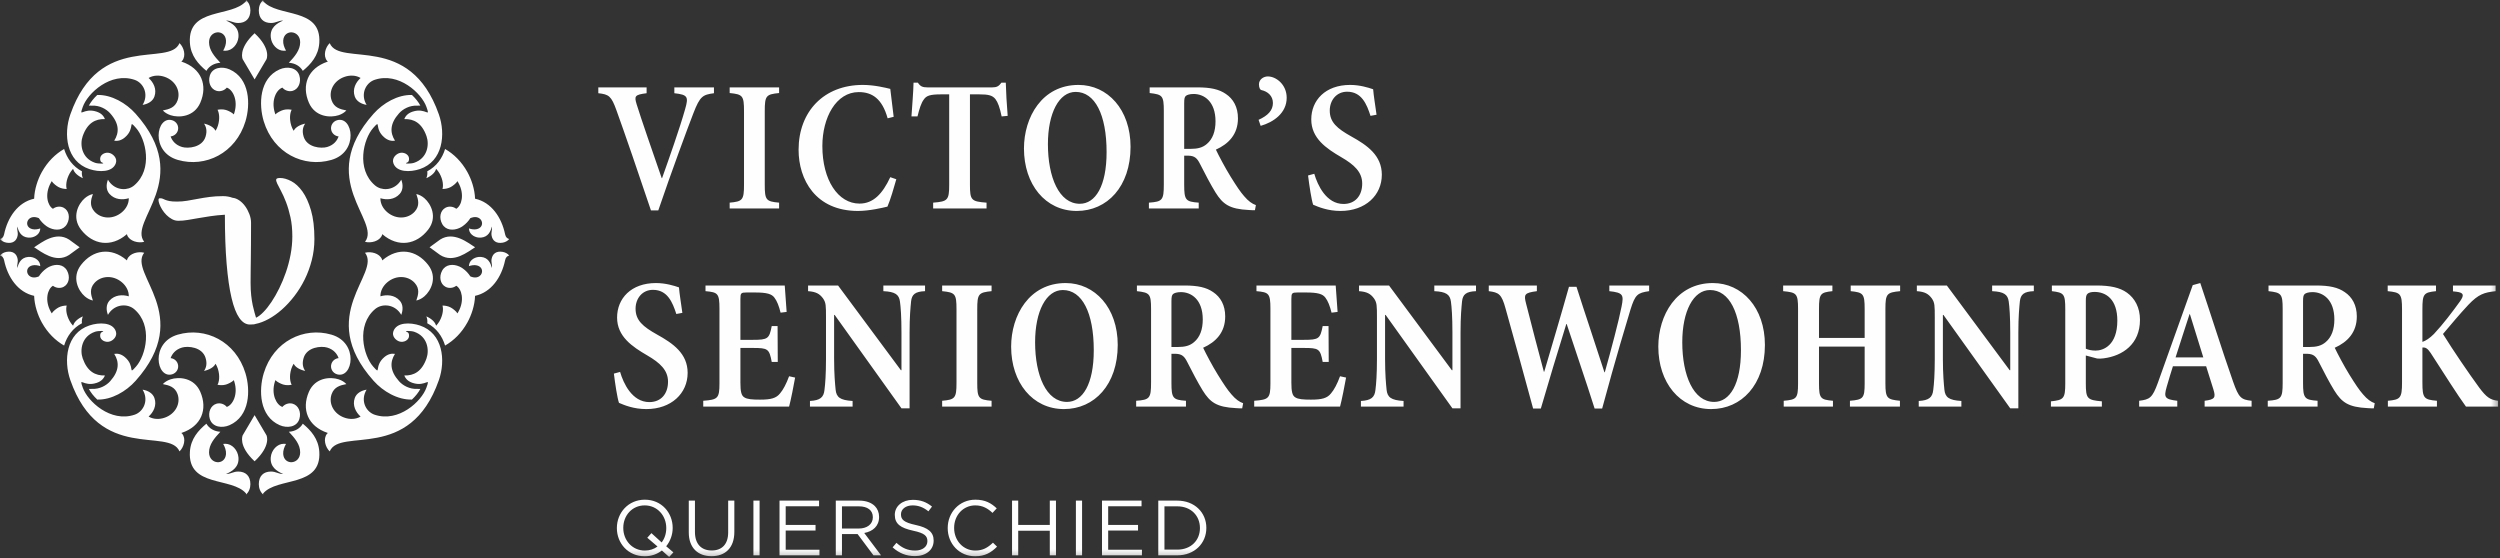 <?xml version="1.0" encoding="UTF-8"?>
<svg width="421px" height="94px" viewBox="0 0 421 94" version="1.1" xmlns="http://www.w3.org/2000/svg" xmlns:xlink="http://www.w3.org/1999/xlink">
    <rect x="0" y="0" width="421" height="94" fill="#333333" stroke="none"/>
    <title>Group 3</title>
    <defs>
        <polygon id="path-1" points="0 0 420.673 0 420.673 93.795 0 93.795"></polygon>
    </defs>
    <g id="Page-1" stroke="none" stroke-width="1" fill="none" fill-rule="evenodd">
        <g id="03_Impressionen" transform="translate(-251, -910)">
            <g id="Group-3" transform="translate(251, 910)">
                <mask id="mask-2" fill="white">
                    <use xlink:href="#path-1"></use>
                </mask>
                <g id="Clip-2"></g>
                <path d="M85.75,43.028 C85.493,42.705 85.079,42.489 84.645,42.414 C83.593,42.232 82.945,42.72 82.785,43.607 C82.676,44.203 82.928,44.559 82.833,45.085 C82.83,45.098 82.828,45.111 82.825,45.124 C82.62,44.29 82.211,43.374 80.999,43.267 C80.064,43.185 79.144,43.751 79,44.544 C78.982,44.642 78.973,44.733 78.97,44.816 C79.376,44.674 79.872,44.588 80.309,44.696 C81.775,45.058 81.261,46.97 79.719,46.703 C79.537,46.671 79.368,46.612 79.204,46.543 C78.889,46.045 78.473,45.591 77.932,45.206 C77.759,45.082 77.571,44.977 77.376,44.888 L77.376,44.888 C76.338,44.417 75.068,44.479 74.466,45.563 C73.89,46.601 74.13,47.826 75.028,48.302 C75.642,48.628 76.382,48.483 76.833,48.121 C77.738,48.649 78.276,50.553 77.195,52.501 C77.143,52.595 77.089,52.686 77.035,52.774 C76.835,52.414 76.219,51.949 75.897,51.778 C75.465,51.549 74.973,51.458 74.516,51.456 C74.668,51.97 74.645,52.95 74.017,54.083 C73.876,54.336 73.672,54.6 73.449,54.849 C73.313,54.387 72.926,53.858 72.056,53.397 C71.977,53.355 71.89,53.315 71.796,53.278 C71.934,53.603 72.011,53.987 71.951,54.434 C73.499,55.252 74.472,56.613 74.954,58.193 C76.432,57.342 77.741,56.049 78.704,54.314 C79.395,53.068 79.946,51.43 80.001,49.821 C82.743,49.227 84.478,46.668 85.063,43.807 C85.164,43.313 85.45,43.105 85.75,43.028 L85.75,43.028 Z M84.645,40.867 C85.079,40.792 85.493,40.577 85.75,40.253 C85.45,40.177 85.164,39.969 85.063,39.474 C84.478,36.613 82.743,34.054 80.001,33.461 C79.946,31.851 79.395,30.213 78.704,28.967 C77.741,27.233 76.432,25.94 74.954,25.088 C74.472,26.668 73.499,28.029 71.951,28.847 C72.011,29.294 71.934,29.679 71.796,30.004 C71.89,29.966 71.977,29.926 72.056,29.884 C72.926,29.423 73.313,28.894 73.449,28.433 C73.672,28.681 73.876,28.945 74.017,29.199 C74.645,30.331 74.668,31.312 74.516,31.826 C74.973,31.823 75.465,31.732 75.897,31.503 C76.219,31.332 76.835,30.868 77.035,30.507 C77.089,30.595 77.143,30.686 77.195,30.78 C78.276,32.728 77.738,34.632 76.833,35.16 C76.382,34.798 75.642,34.653 75.028,34.979 C74.13,35.455 73.89,36.68 74.466,37.718 C75.068,38.802 76.338,38.864 77.376,38.393 L77.376,38.393 C77.571,38.304 77.759,38.199 77.932,38.076 C78.473,37.69 78.889,37.237 79.204,36.739 C79.368,36.669 79.537,36.61 79.719,36.579 C81.261,36.311 81.775,38.224 80.309,38.586 C79.872,38.694 79.376,38.608 78.97,38.466 C78.973,38.549 78.982,38.639 79,38.738 C79.144,39.53 80.064,40.096 80.999,40.014 C82.211,39.907 82.62,38.991 82.825,38.157 C82.828,38.17 82.83,38.183 82.833,38.196 C82.928,38.722 82.676,39.078 82.785,39.675 C82.945,40.561 83.593,41.05 84.645,40.867 L84.645,40.867 Z M73.905,19.266 C69.006,5.301 57.261,11.388 55.523,7.265 C54.797,7.945 54.361,9.393 55.086,10.256 C55.128,10.292 55.172,10.328 55.22,10.366 C55.199,10.372 55.179,10.379 55.158,10.386 C51.831,11.501 50.745,14.344 52.016,17.291 C53.054,19.696 55.615,19.874 57.04,19.397 C57.611,19.206 58.023,18.922 58.33,18.601 C57.273,18.397 56.273,18.124 55.843,16.899 C55.295,15.335 56.199,13.552 58.063,12.927 C58.945,12.631 59.929,12.655 60.724,13.13 C59.927,13.853 59.302,14.993 59.744,16.253 C60.03,17.067 60.856,17.524 61.738,17.663 C61.612,17.46 61.509,17.247 61.432,17.027 C60.882,15.457 61.74,13.895 63.096,13.44 C67.125,12.09 71.002,15.697 71.812,18.008 C72.513,20.006 71.739,18.046 69.473,18.805 C68.731,19.054 68.296,19.49 68.084,20.054 C69.683,20.004 71.043,20.701 71.826,22.935 C72.325,24.357 71.999,26.657 69.727,27.418 C69.201,27.594 67.848,27.608 68.569,27.367 C68.809,27.286 68.902,27.022 68.881,26.666 C68.842,26.003 67.983,25.533 67.227,25.786 C66.7,25.963 65.942,26.624 66.248,27.498 C66.785,29.029 69.052,29.025 70.709,28.47 C74.589,27.169 75.079,22.614 73.905,19.266 L73.905,19.266 Z M53.771,7.209 C54.154,1.162 46.667,2.975 44.323,0.192 C44.28,0.14 44.328,0.061 44.335,0 C43.839,0.404 43.583,1.08 43.583,1.745 C43.583,3.149 44.397,3.872 45.635,3.872 C46.468,3.872 46.891,3.463 47.626,3.463 C47.644,3.463 47.663,3.463 47.681,3.464 C46.599,3.925 45.455,4.668 45.595,6.263 C45.703,7.492 46.685,8.549 47.793,8.549 C47.931,8.549 48.055,8.54 48.168,8.525 C47.88,8.033 47.648,7.411 47.691,6.82 C47.837,4.838 50.548,5.053 50.548,7.111 C50.548,8.43 49.655,9.494 48.641,10.57 C49.685,10.633 50.534,11.132 50.993,11.932 C52.347,10.805 53.633,9.397 53.771,7.209 L53.771,7.209 Z M42.875,5.599 C40.029,8.254 40.872,9.98 40.872,9.98 L42.875,13.374 L44.878,9.98 C44.878,9.98 45.722,8.254 42.875,5.599 L42.875,5.599 Z M42.167,1.745 C42.167,1.08 41.911,0.404 41.415,0 C41.423,0.061 41.47,0.14 41.427,0.192 C39.083,2.975 31.596,1.162 31.979,7.209 C32.118,9.397 33.403,10.805 34.757,11.932 C35.217,11.132 36.066,10.633 37.109,10.57 C36.095,9.494 35.203,8.43 35.203,7.111 C35.203,5.053 37.913,4.838 38.059,6.82 C38.103,7.411 37.87,8.033 37.582,8.525 C37.695,8.54 37.82,8.549 37.957,8.549 C39.065,8.549 40.047,7.492 40.155,6.263 C40.296,4.668 39.151,3.925 38.069,3.464 C38.088,3.463 38.106,3.463 38.124,3.463 C38.859,3.463 39.282,3.872 40.115,3.872 C41.354,3.872 42.167,3.149 42.167,1.745 L42.167,1.745 Z M30.665,10.256 C31.389,9.393 30.954,7.945 30.228,7.265 C28.489,11.388 16.744,5.301 11.846,19.266 C10.671,22.614 11.161,27.169 15.042,28.47 C16.698,29.025 18.965,29.029 19.502,27.498 C19.809,26.624 19.05,25.963 18.524,25.786 C17.767,25.533 16.909,26.003 16.869,26.666 C16.848,27.022 16.941,27.286 17.181,27.367 C17.902,27.608 16.549,27.594 16.023,27.418 C13.752,26.657 13.425,24.357 13.924,22.935 C14.708,20.701 16.067,20.004 17.666,20.054 C17.454,19.49 17.019,19.054 16.277,18.805 C14.011,18.046 13.237,20.006 13.938,18.008 C14.749,15.697 18.626,12.09 22.654,13.44 C24.01,13.895 24.869,15.457 24.318,17.027 C24.241,17.247 24.138,17.46 24.012,17.663 C24.894,17.524 25.721,17.067 26.006,16.253 C26.448,14.993 25.824,13.853 25.026,13.13 C25.821,12.655 26.805,12.631 27.687,12.927 C29.552,13.552 30.456,15.335 29.907,16.899 C29.477,18.124 28.477,18.397 27.42,18.601 C27.727,18.922 28.139,19.206 28.71,19.397 C30.135,19.874 32.696,19.696 33.734,17.291 C35.006,14.344 33.919,11.501 30.592,10.386 C30.572,10.379 30.551,10.372 30.53,10.366 C30.579,10.328 30.623,10.292 30.665,10.256 L30.665,10.256 Z M10.797,25.088 C9.319,25.94 8.009,27.233 7.046,28.967 C6.355,30.213 5.804,31.851 5.75,33.461 C3.007,34.054 1.273,36.613 0.687,39.474 C0.586,39.969 0.3,40.177 -0,40.253 C0.257,40.577 0.672,40.792 1.105,40.867 C2.157,41.05 2.805,40.561 2.966,39.675 C3.074,39.078 2.822,38.722 2.918,38.196 C2.92,38.183 2.923,38.17 2.925,38.157 C3.131,38.991 3.539,39.907 4.752,40.014 C5.687,40.096 6.606,39.53 6.75,38.738 C6.768,38.639 6.778,38.549 6.78,38.466 C6.374,38.608 5.879,38.694 5.442,38.586 C3.975,38.224 4.489,36.311 6.031,36.579 C6.214,36.61 6.383,36.669 6.546,36.739 C6.861,37.237 7.278,37.69 7.818,38.076 C7.991,38.199 8.179,38.304 8.374,38.393 L8.374,38.393 C9.413,38.864 10.683,38.802 11.284,37.718 C11.86,36.68 11.62,35.455 10.722,34.979 C10.108,34.653 9.368,34.798 8.917,35.16 C8.012,34.632 7.474,32.728 8.555,30.78 C8.607,30.686 8.661,30.595 8.715,30.507 C8.916,30.868 9.531,31.332 9.854,31.503 C10.286,31.732 10.778,31.823 11.234,31.826 C11.082,31.312 11.105,30.331 11.734,29.199 C11.874,28.945 12.078,28.681 12.301,28.433 C12.437,28.894 12.825,29.423 13.695,29.884 C13.773,29.926 13.86,29.966 13.954,30.004 C13.816,29.679 13.739,29.294 13.799,28.847 C12.252,28.029 11.279,26.668 10.797,25.088 L10.797,25.088 Z M70.709,54.812 C69.052,54.257 66.785,54.253 66.248,55.784 C65.942,56.658 66.7,57.319 67.227,57.495 C67.983,57.748 68.842,57.278 68.881,56.615 C68.902,56.259 68.809,55.995 68.569,55.915 C67.848,55.673 69.201,55.687 69.727,55.863 C71.999,56.624 72.325,58.924 71.826,60.346 C71.043,62.581 69.683,63.278 68.084,63.228 C68.296,63.791 68.731,64.228 69.473,64.476 C71.739,65.236 72.513,63.275 71.812,65.273 C71.002,67.584 67.125,71.191 63.096,69.841 C61.74,69.387 60.882,67.824 61.432,66.254 C61.509,66.035 61.612,65.821 61.738,65.618 C60.856,65.758 60.03,66.214 59.744,67.028 C59.302,68.289 59.927,69.429 60.724,70.151 C59.929,70.626 58.945,70.65 58.063,70.354 C56.199,69.73 55.295,67.947 55.843,66.382 C56.273,65.157 57.273,64.884 58.33,64.681 C58.023,64.36 57.611,64.076 57.04,63.884 C55.615,63.407 53.054,63.585 52.016,65.991 C50.745,68.938 51.831,71.78 55.158,72.895 C55.179,72.902 55.199,72.909 55.22,72.916 C55.172,72.953 55.128,72.99 55.086,73.026 C54.361,73.888 54.797,75.336 55.523,76.016 C57.261,71.894 69.006,77.98 73.905,64.015 C75.079,60.667 74.589,56.112 70.709,54.812 L70.709,54.812 Z M71.457,49.914 C72.593,48.947 73.715,46.69 72.103,44.608 C70.128,42.058 67.066,41.557 64.415,43.815 C64.399,43.83 64.382,43.844 64.366,43.858 C64.357,43.798 64.347,43.743 64.336,43.689 C63.934,42.644 62.433,42.289 61.467,42.564 C64.251,46.096 52.986,52.996 62.909,64.125 C64.514,65.925 66.984,67.356 69.37,67.289 C69.988,66.71 70.482,66.077 70.787,65.491 C70.709,65.496 70.629,65.499 70.546,65.499 C70.442,65.499 70.337,65.494 70.231,65.485 C69.008,65.555 67.853,64.934 67.199,64.2 C65.611,62.42 65.673,60.92 66.517,59.592 C65.912,59.489 65.308,59.64 64.716,60.143 C62.911,61.682 64.261,63.317 62.841,61.725 C61.198,59.883 59.941,54.798 63.152,52.062 C64.232,51.142 66.046,51.196 67.162,52.447 C67.318,52.622 67.456,52.816 67.572,53.024 C67.89,52.208 67.898,51.28 67.32,50.632 C66.424,49.627 65.102,49.586 64.063,49.899 C64.04,48.989 64.51,48.144 65.214,47.545 C66.699,46.279 68.731,46.405 69.843,47.652 C70.713,48.628 70.455,49.612 70.107,50.608 C70.544,50.509 71.003,50.302 71.457,49.914 L71.457,49.914 Z M74.118,40.343 L72.338,41.641 L74.118,42.939 C76.391,44.396 78.792,42.399 80.006,41.641 C78.792,40.882 76.391,38.886 74.118,40.343 L74.118,40.343 Z M5.744,41.641 C6.958,42.399 9.36,44.396 11.633,42.939 L13.412,41.641 L11.633,40.343 C9.36,38.886 6.958,40.882 5.744,41.641 L5.744,41.641 Z M28.985,63.034 C29.741,62.815 30.172,62.038 29.948,61.299 C29.779,60.742 29.287,60.366 28.732,60.308 C28.97,59.615 29.54,58.851 30.667,58.524 C31.674,58.232 34.059,58.431 34.619,60.275 C34.923,61.276 34.703,61.968 34.356,62.463 C34.456,62.445 34.55,62.423 34.635,62.398 C35.584,62.123 36.075,61.683 36.306,61.26 C36.472,61.548 36.615,61.848 36.699,62.124 C37.074,63.359 36.889,64.323 36.631,64.795 C37.079,64.885 37.579,64.896 38.05,64.759 C38.402,64.657 39.103,64.327 39.375,64.015 C39.41,64.112 39.443,64.212 39.474,64.314 C40.119,66.439 39.189,68.192 38.192,68.526 C37.828,68.081 37.134,67.789 36.465,67.984 C35.485,68.268 34.991,69.418 35.335,70.55 C35.762,71.955 37.417,72.142 38.65,71.601 C42.102,70.086 42.197,65.687 41.334,62.846 C39.702,57.473 34.586,55.004 29.943,56.352 C25.272,57.707 26.316,63.808 28.985,63.034 L28.985,63.034 Z M24.283,42.564 C23.317,42.289 21.817,42.644 21.415,43.689 C21.404,43.743 21.393,43.798 21.384,43.858 C21.368,43.844 21.352,43.83 21.335,43.815 C18.684,41.557 15.622,42.058 13.647,44.608 C12.035,46.69 13.158,48.947 14.293,49.914 C14.748,50.302 15.206,50.509 15.644,50.608 C15.295,49.612 15.037,48.628 15.907,47.652 C17.019,46.405 19.051,46.279 20.537,47.545 C21.24,48.144 21.71,48.989 21.687,49.899 C20.648,49.586 19.326,49.627 18.43,50.632 C17.852,51.28 17.861,52.208 18.178,53.024 C18.295,52.816 18.433,52.622 18.589,52.447 C19.704,51.196 21.518,51.142 22.599,52.062 C25.809,54.798 24.552,59.883 22.909,61.725 C21.49,63.317 22.84,61.682 21.034,60.143 C20.443,59.64 19.838,59.489 19.233,59.592 C20.077,60.92 20.139,62.42 18.551,64.2 C17.897,64.934 16.743,65.555 15.519,65.485 C15.414,65.494 15.308,65.499 15.204,65.499 C15.121,65.499 15.041,65.496 14.963,65.491 C15.268,66.077 15.762,66.71 16.38,67.289 C18.767,67.356 21.236,65.925 22.841,64.125 C32.764,52.996 21.5,46.096 24.283,42.564 L24.283,42.564 Z M44.878,73.301 L42.875,69.907 L40.872,73.301 C40.872,73.301 40.029,75.028 42.875,77.682 C45.722,75.028 44.878,73.301 44.878,73.301 L44.878,73.301 Z M51.394,62.463 C51.047,61.968 50.827,61.276 51.131,60.275 C51.691,58.431 54.076,58.232 55.083,58.524 C56.21,58.851 56.78,59.615 57.019,60.308 C56.463,60.366 55.971,60.742 55.802,61.299 C55.578,62.038 56.009,62.815 56.765,63.034 C59.434,63.808 60.478,57.707 55.807,56.352 C51.164,55.004 46.048,57.473 44.416,62.846 C43.554,65.687 43.648,70.086 47.1,71.601 C48.333,72.142 49.989,71.955 50.415,70.55 C50.759,69.418 50.265,68.268 49.286,67.984 C48.616,67.789 47.922,68.081 47.558,68.526 C46.561,68.192 45.631,66.439 46.277,64.314 C46.308,64.212 46.341,64.112 46.375,64.015 C46.648,64.327 47.348,64.657 47.7,64.759 C48.171,64.896 48.672,64.885 49.119,64.795 C48.861,64.323 48.676,63.359 49.051,62.124 C49.135,61.848 49.279,61.548 49.444,61.26 C49.675,61.683 50.166,62.123 51.115,62.398 C51.2,62.423 51.294,62.445 51.394,62.463 L51.394,62.463 Z M44.335,83.281 C44.328,83.22 44.28,83.141 44.323,83.09 C46.667,80.307 54.154,82.119 53.771,76.072 C53.633,73.884 52.347,72.477 50.993,71.349 C50.534,72.149 49.685,72.648 48.641,72.711 C49.655,73.788 50.548,74.851 50.548,76.17 C50.548,78.228 47.837,78.444 47.691,76.461 C47.648,75.87 47.88,75.249 48.168,74.757 C48.055,74.741 47.931,74.732 47.793,74.732 C46.685,74.732 45.703,75.789 45.595,77.018 C45.455,78.613 46.599,79.356 47.681,79.818 C47.663,79.818 47.644,79.819 47.626,79.819 C46.891,79.819 46.468,79.409 45.635,79.409 C44.397,79.409 43.583,80.132 43.583,81.537 C43.583,82.202 43.839,82.877 44.335,83.281 L44.335,83.281 Z M41.427,83.09 C41.47,83.141 41.423,83.22 41.415,83.281 C41.911,82.877 42.167,82.202 42.167,81.537 C42.167,80.132 41.354,79.409 40.115,79.409 C39.282,79.409 38.859,79.819 38.124,79.819 C38.106,79.819 38.088,79.818 38.069,79.818 C39.151,79.356 40.296,78.613 40.155,77.018 C40.047,75.789 39.065,74.732 37.957,74.732 C37.82,74.732 37.695,74.741 37.582,74.757 C37.87,75.249 38.103,75.87 38.059,76.461 C37.913,78.444 35.203,78.228 35.203,76.17 C35.203,74.851 36.095,73.788 37.109,72.711 C36.066,72.648 35.217,72.149 34.757,71.349 C33.403,72.477 32.118,73.884 31.979,76.072 C31.596,82.119 39.083,80.307 41.427,83.09 L41.427,83.09 Z M30.665,73.026 C30.623,72.99 30.579,72.953 30.53,72.916 C30.551,72.909 30.572,72.902 30.592,72.895 C33.919,71.78 35.006,68.938 33.734,65.991 C32.696,63.585 30.135,63.407 28.71,63.884 C28.139,64.076 27.727,64.36 27.42,64.681 C28.477,64.884 29.477,65.157 29.907,66.382 C30.456,67.947 29.552,69.73 27.687,70.354 C26.805,70.65 25.821,70.626 25.026,70.151 C25.824,69.429 26.448,68.289 26.006,67.028 C25.721,66.214 24.894,65.758 24.012,65.618 C24.138,65.821 24.241,66.035 24.318,66.254 C24.869,67.824 24.01,69.387 22.654,69.841 C18.626,71.191 14.749,67.584 13.938,65.273 C13.237,63.275 14.011,65.236 16.277,64.476 C17.019,64.228 17.454,63.791 17.666,63.228 C16.067,63.278 14.708,62.581 13.924,60.346 C13.425,58.924 13.752,56.624 16.023,55.863 C16.549,55.687 17.902,55.673 17.181,55.915 C16.941,55.995 16.848,56.259 16.869,56.615 C16.909,57.278 17.767,57.748 18.524,57.495 C19.05,57.319 19.809,56.658 19.502,55.784 C18.965,54.253 16.698,54.257 15.042,54.812 C11.161,56.112 10.671,60.667 11.846,64.015 C16.744,77.98 28.489,71.894 30.228,76.016 C30.954,75.336 31.389,73.888 30.665,73.026 L30.665,73.026 Z M2.918,45.085 C2.822,44.559 3.074,44.203 2.966,43.607 C2.805,42.72 2.157,42.232 1.105,42.414 C0.672,42.489 0.257,42.705 -0,43.028 C0.3,43.105 0.586,43.313 0.687,43.807 C1.273,46.668 3.007,49.227 5.75,49.821 C5.804,51.43 6.355,53.068 7.046,54.314 C8.009,56.049 9.319,57.342 10.797,58.193 C11.279,56.613 12.252,55.252 13.799,54.434 C13.739,53.987 13.816,53.603 13.954,53.278 C13.86,53.315 13.773,53.355 13.695,53.397 C12.825,53.858 12.437,54.387 12.301,54.849 C12.078,54.6 11.874,54.336 11.734,54.083 C11.105,52.95 11.082,51.97 11.234,51.456 C10.778,51.458 10.286,51.549 9.854,51.778 C9.531,51.949 8.916,52.414 8.715,52.774 C8.661,52.686 8.607,52.595 8.555,52.501 C7.474,50.553 8.012,48.649 8.917,48.121 C9.368,48.483 10.108,48.628 10.722,48.302 C11.62,47.826 11.86,46.601 11.284,45.563 C10.683,44.479 9.413,44.417 8.374,44.888 L8.374,44.888 L8.374,44.888 C8.179,44.977 7.991,45.082 7.818,45.206 C7.278,45.591 6.861,46.045 6.546,46.543 C6.383,46.612 6.214,46.671 6.031,46.703 C4.489,46.97 3.975,45.058 5.442,44.696 C5.879,44.588 6.374,44.674 6.78,44.816 C6.778,44.733 6.768,44.642 6.75,44.544 C6.606,43.751 5.687,43.185 4.752,43.267 C3.539,43.374 3.131,44.29 2.925,45.124 C2.923,45.111 2.92,45.098 2.918,45.085 L2.918,45.085 Z M18.551,19.081 C20.139,20.862 20.077,22.361 19.233,23.69 C19.838,23.792 20.443,23.642 21.034,23.138 C22.84,21.6 21.49,19.964 22.909,21.556 C24.552,23.398 25.809,28.484 22.599,31.219 C21.518,32.14 19.704,32.085 18.589,30.834 C18.433,30.659 18.295,30.465 18.178,30.257 C17.861,31.073 17.852,32.001 18.43,32.65 C19.326,33.654 20.648,33.696 21.687,33.382 C21.71,34.293 21.24,35.137 20.537,35.736 C19.051,37.002 17.019,36.876 15.907,35.629 C15.037,34.653 15.295,33.67 15.644,32.673 C15.206,32.772 14.748,32.98 14.293,33.367 C13.158,34.334 12.035,36.592 13.647,38.673 C15.622,41.223 18.684,41.725 21.335,39.466 C21.352,39.452 21.368,39.438 21.384,39.423 C21.393,39.483 21.404,39.539 21.415,39.592 C21.817,40.637 23.317,40.992 24.283,40.718 C21.5,37.185 32.764,30.285 22.841,19.156 C21.236,17.357 18.767,15.926 16.38,15.992 C15.762,16.572 15.268,17.204 14.963,17.79 C15.041,17.785 15.121,17.783 15.204,17.783 C15.308,17.783 15.414,17.788 15.519,17.796 C16.743,17.727 17.897,18.347 18.551,19.081 L18.551,19.081 Z M39.474,18.967 C39.443,19.07 39.41,19.169 39.375,19.266 C39.103,18.955 38.402,18.624 38.05,18.522 C37.579,18.386 37.079,18.396 36.631,18.486 C36.889,18.958 37.074,19.923 36.699,21.157 C36.615,21.434 36.472,21.734 36.306,22.022 C36.075,21.598 35.584,21.158 34.635,20.883 C34.55,20.858 34.456,20.837 34.356,20.819 C34.703,21.313 34.923,22.005 34.619,23.007 C34.059,24.85 31.674,25.05 30.667,24.757 C29.54,24.43 28.97,23.667 28.732,22.974 C29.287,22.915 29.779,22.539 29.948,21.983 C30.172,21.244 29.741,20.467 28.985,20.247 C26.316,19.473 25.272,25.574 29.943,26.93 C34.586,28.277 39.702,25.808 41.334,20.436 C42.197,17.594 42.102,13.195 38.65,11.68 C37.417,11.139 35.762,11.327 35.335,12.732 C34.991,13.863 35.485,15.013 36.465,15.298 C37.134,15.492 37.828,15.201 38.192,14.755 C39.189,15.089 40.119,16.842 39.474,18.967 L39.474,18.967 Z M42.301,49.748 C42.233,49.128 42.199,48.42 42.199,47.621 C42.199,46.976 42.203,46.352 42.212,45.75 C42.221,45.147 42.229,44.476 42.238,43.738 C42.246,42.999 42.254,42.133 42.263,41.14 C42.271,40.147 42.276,38.937 42.276,37.511 C42.276,37.036 42.182,36.552 41.996,36.059 C41.809,35.567 41.571,35.122 41.283,34.723 C40.994,34.324 40.663,33.997 40.289,33.742 C39.916,33.487 39.542,33.343 39.169,33.309 C38.66,33.122 38.116,33.029 37.539,33.029 C36.724,33.029 35.969,33.076 35.273,33.169 C34.577,33.263 33.919,33.369 33.299,33.487 C32.679,33.606 32.085,33.713 31.516,33.806 C30.948,33.899 30.383,33.946 29.823,33.946 C29.262,33.946 28.838,33.916 28.549,33.857 C28.261,33.797 28.032,33.734 27.862,33.666 C27.692,33.598 27.548,33.534 27.429,33.475 C27.31,33.415 27.14,33.385 26.919,33.385 C26.767,33.385 26.69,33.479 26.69,33.666 C26.69,33.853 26.741,34.086 26.843,34.366 C26.945,34.646 27.098,34.952 27.301,35.283 C27.505,35.614 27.747,35.919 28.027,36.2 C28.307,36.48 28.617,36.713 28.957,36.9 C29.297,37.087 29.653,37.18 30.026,37.18 C30.536,37.18 31.066,37.133 31.618,37.04 C32.17,36.947 32.764,36.845 33.401,36.734 C34.037,36.624 34.725,36.514 35.463,36.403 C36.202,36.293 37.004,36.212 37.87,36.161 C37.87,39.336 37.968,42.087 38.163,44.413 C38.358,46.739 38.634,48.657 38.991,50.168 C39.347,51.679 39.784,52.804 40.302,53.542 C40.82,54.281 41.41,54.65 42.072,54.65 C42.564,54.65 42.887,54.616 43.04,54.548 C43.736,54.413 44.466,54.137 45.23,53.721 C45.994,53.305 46.741,52.774 47.471,52.129 C48.201,51.484 48.897,50.733 49.559,49.875 C50.221,49.018 50.803,48.084 51.304,47.074 C51.804,46.064 52.204,44.982 52.501,43.827 C52.798,42.673 52.946,41.484 52.946,40.262 C52.946,38.343 52.755,36.73 52.373,35.423 C51.991,34.116 51.511,33.059 50.935,32.252 C50.357,31.446 49.729,30.864 49.05,30.508 C48.371,30.151 47.742,29.973 47.165,29.973 C46.775,29.973 46.558,30.049 46.516,30.202 C46.473,30.355 46.529,30.593 46.682,30.915 C46.834,31.238 47.051,31.658 47.331,32.176 C47.611,32.694 47.891,33.318 48.171,34.048 C48.452,34.778 48.697,35.618 48.91,36.569 C49.122,37.52 49.228,38.598 49.228,39.803 C49.228,40.822 49.13,41.845 48.935,42.872 C48.74,43.899 48.477,44.893 48.146,45.852 C47.815,46.811 47.437,47.719 47.013,48.576 C46.588,49.434 46.151,50.198 45.701,50.868 C45.251,51.539 44.801,52.104 44.351,52.562 C43.901,53.02 43.489,53.335 43.116,53.504 C43.048,53.267 42.963,52.974 42.862,52.626 C42.76,52.278 42.658,51.866 42.556,51.391 C42.454,50.915 42.369,50.368 42.301,49.748 L42.301,49.748 Z M57.019,22.974 C56.78,23.667 56.21,24.43 55.083,24.757 C54.076,25.05 51.691,24.85 51.131,23.007 C50.827,22.005 51.047,21.313 51.394,20.819 C51.294,20.837 51.2,20.858 51.115,20.883 C50.166,21.158 49.675,21.598 49.444,22.022 C49.279,21.734 49.135,21.434 49.051,21.157 C48.676,19.923 48.861,18.958 49.119,18.486 C48.672,18.396 48.171,18.386 47.7,18.522 C47.348,18.624 46.648,18.955 46.375,19.266 C46.341,19.169 46.308,19.07 46.277,18.967 C45.631,16.842 46.561,15.089 47.558,14.755 C47.922,15.201 48.616,15.492 49.286,15.298 C50.265,15.013 50.759,13.863 50.415,12.732 C49.989,11.327 48.333,11.139 47.1,11.68 C43.648,13.195 43.554,17.594 44.416,20.436 C46.048,25.808 51.164,28.277 55.807,26.93 C60.478,25.574 59.434,19.473 56.765,20.247 C56.009,20.467 55.578,21.244 55.802,21.983 C55.971,22.539 56.463,22.915 57.019,22.974 L57.019,22.974 Z M70.107,32.673 C70.455,33.67 70.713,34.653 69.843,35.629 C68.731,36.876 66.699,37.002 65.214,35.736 C64.51,35.137 64.04,34.293 64.063,33.382 C65.102,33.696 66.424,33.654 67.32,32.65 C67.898,32.001 67.89,31.073 67.572,30.257 C67.456,30.465 67.318,30.659 67.162,30.834 C66.046,32.085 64.232,32.14 63.152,31.219 C59.941,28.484 61.198,23.398 62.841,21.556 C64.261,19.964 62.911,21.6 64.716,23.138 C65.308,23.642 65.912,23.792 66.517,23.69 C65.673,22.361 65.611,20.862 67.199,19.081 C67.853,18.347 69.008,17.727 70.231,17.796 C70.337,17.788 70.442,17.783 70.546,17.783 C70.629,17.783 70.709,17.785 70.787,17.79 C70.482,17.204 69.988,16.572 69.37,15.992 C66.984,15.926 64.514,17.357 62.909,19.156 C52.986,30.285 64.251,37.185 61.467,40.718 C62.433,40.992 63.934,40.637 64.336,39.592 C64.347,39.539 64.357,39.483 64.366,39.423 C64.382,39.438 64.399,39.452 64.415,39.466 C67.066,41.725 70.128,41.223 72.103,38.673 C73.715,36.592 72.593,34.334 71.457,33.367 C71.003,32.98 70.544,32.772 70.107,32.673 L70.107,32.673 Z M108.593,84.147 C111.397,84.147 113.279,86.345 113.279,88.885 L113.279,88.912 C113.279,90.057 112.871,91.149 112.186,91.992 L113.397,93.018 L112.686,93.795 L111.462,92.702 C110.686,93.308 109.699,93.676 108.567,93.676 C105.763,93.676 103.881,91.478 103.881,88.938 L103.881,88.912 C103.881,86.371 105.789,84.147 108.593,84.147 L108.593,84.147 Z M104.96,88.912 C104.96,91.004 106.487,92.715 108.593,92.715 C109.409,92.715 110.146,92.465 110.725,92.031 L109.001,90.557 L109.699,89.78 L111.423,91.347 C111.923,90.688 112.199,89.859 112.199,88.938 L112.199,88.912 C112.199,86.819 110.673,85.108 108.567,85.108 C106.461,85.108 104.96,86.793 104.96,88.885 L104.96,88.912 Z M117.03,89.596 C117.03,91.584 118.083,92.702 119.846,92.702 C121.544,92.702 122.624,91.676 122.624,89.662 L122.624,84.305 L123.663,84.305 L123.663,89.583 C123.663,92.268 122.123,93.663 119.82,93.663 C117.543,93.663 115.99,92.268 115.99,89.662 L115.99,84.305 L117.03,84.305 L117.03,89.596 Z M126.875,93.518 L127.915,93.518 L127.915,84.305 L126.875,84.305 L126.875,93.518 Z M137.931,85.253 L132.311,85.253 L132.311,88.398 L137.338,88.398 L137.338,89.346 L132.311,89.346 L132.311,92.571 L137.997,92.571 L137.997,93.518 L131.271,93.518 L131.271,84.305 L137.931,84.305 L137.931,85.253 Z M147.328,85.226 C147.776,85.674 148.039,86.319 148.039,87.043 L148.039,87.069 C148.039,88.596 146.986,89.491 145.538,89.754 L148.368,93.518 L147.092,93.518 L144.42,89.938 L141.787,89.938 L141.787,93.518 L140.747,93.518 L140.747,84.305 L144.709,84.305 C145.841,84.305 146.749,84.647 147.328,85.226 L147.328,85.226 Z M141.787,85.266 L141.787,89.004 L144.617,89.004 C145.999,89.004 146.986,88.293 146.986,87.108 L146.986,87.082 C146.986,85.95 146.118,85.266 144.63,85.266 L141.787,85.266 Z M154.12,92.715 C155.357,92.715 156.173,92.057 156.173,91.149 L156.173,91.123 C156.173,90.267 155.713,89.78 153.778,89.372 C151.659,88.912 150.685,88.227 150.685,86.714 L150.685,86.687 C150.685,85.239 151.961,84.173 153.712,84.173 C155.054,84.173 156.015,84.555 156.95,85.305 L156.344,86.108 C155.489,85.411 154.633,85.108 153.686,85.108 C152.488,85.108 151.724,85.766 151.724,86.595 L151.724,86.621 C151.724,87.49 152.198,87.977 154.225,88.411 C156.279,88.859 157.226,89.609 157.226,91.018 L157.226,91.044 C157.226,92.623 155.91,93.65 154.08,93.65 C152.619,93.65 151.422,93.163 150.316,92.176 L150.961,91.412 C151.922,92.281 152.843,92.715 154.12,92.715 L154.12,92.715 Z M164.255,84.147 C165.926,84.147 166.927,84.739 167.848,85.608 L167.137,86.371 C166.361,85.634 165.492,85.108 164.242,85.108 C162.201,85.108 160.675,86.766 160.675,88.885 L160.675,88.912 C160.675,91.044 162.215,92.715 164.242,92.715 C165.505,92.715 166.334,92.228 167.216,91.386 L167.901,92.057 C166.94,93.031 165.887,93.676 164.215,93.676 C161.557,93.676 159.595,91.584 159.595,88.938 L159.595,88.912 C159.595,86.306 161.543,84.147 164.255,84.147 L164.255,84.147 Z M171.467,88.398 L176.785,88.398 L176.785,84.305 L177.825,84.305 L177.825,93.518 L176.785,93.518 L176.785,89.372 L171.467,89.372 L171.467,93.518 L170.428,93.518 L170.428,84.305 L171.467,84.305 L171.467,88.398 Z M181.181,93.518 L182.221,93.518 L182.221,84.305 L181.181,84.305 L181.181,93.518 Z M192.237,85.253 L186.617,85.253 L186.617,88.398 L191.645,88.398 L191.645,89.346 L186.617,89.346 L186.617,92.571 L192.303,92.571 L192.303,93.518 L185.577,93.518 L185.577,84.305 L192.237,84.305 L192.237,85.253 Z M203.148,88.885 L203.148,88.912 C203.148,91.505 201.148,93.518 198.252,93.518 L195.054,93.518 L195.054,84.305 L198.252,84.305 C201.148,84.305 203.148,86.292 203.148,88.885 L203.148,88.885 Z M196.093,92.558 L198.252,92.558 C200.582,92.558 202.069,90.978 202.069,88.938 L202.069,88.912 C202.069,86.871 200.582,85.266 198.252,85.266 L196.093,85.266 L196.093,92.558 Z M230.793,19.511 L231.81,19.32 C231.556,17.478 231.333,16.175 231.238,15.031 C230.412,14.745 228.982,14.301 227.362,14.301 C223.168,14.301 220.817,16.906 220.817,20.115 C220.817,23.292 223.359,25.007 225.869,26.469 C228.061,27.74 229.395,28.979 229.395,30.917 C229.395,32.982 228.188,34.348 226.25,34.348 C223.327,34.348 221.866,31.139 221.325,29.265 L220.277,29.551 C220.499,31.33 220.849,33.649 221.135,34.475 C221.611,34.666 222.151,34.92 222.978,35.142 C223.772,35.365 224.693,35.524 225.742,35.524 C229.935,35.524 232.7,32.887 232.7,29.424 C232.7,26.183 230.253,24.467 227.553,22.974 C225.17,21.64 223.931,20.591 223.931,18.621 C223.931,16.842 225.106,15.444 226.854,15.444 C229.3,15.444 230.158,17.541 230.793,19.511 L230.793,19.511 Z M108.889,14.714 L100.755,14.714 L100.755,15.698 C102.534,15.889 102.947,16.175 103.805,18.558 C105.108,22.148 107.681,29.646 109.619,35.428 L110.858,35.428 C113.051,28.979 115.815,21.513 116.768,19.066 C117.88,16.175 118.356,15.953 120.231,15.698 L120.231,14.714 L113.559,14.714 L113.559,15.698 C115.846,15.953 115.973,16.302 115.37,18.399 C114.448,21.671 112.669,26.691 111.494,29.995 L111.43,29.995 C110.032,25.961 107.872,19.733 107.205,17.541 C106.792,16.175 106.887,15.953 108.889,15.698 L108.889,14.714 Z M131.201,14.714 L122.876,14.714 L122.876,15.667 C125.069,15.889 125.291,16.111 125.291,18.717 L125.291,31.139 C125.291,33.681 125.037,33.935 122.876,34.126 L122.876,35.111 L131.201,35.111 L131.201,34.126 C129.008,33.935 128.786,33.681 128.786,31.139 L128.786,18.717 C128.786,16.111 129.008,15.889 131.201,15.667 L131.201,14.714 Z M134.482,25.23 C134.482,30.218 137.309,35.524 144.49,35.524 C146.396,35.524 148.683,34.984 149.446,34.793 C149.923,33.713 150.558,31.552 150.939,30.186 L149.923,29.837 C148.62,32.633 147.063,34.285 144.744,34.285 C141.122,34.285 138.485,30.313 138.485,24.594 C138.485,19.829 140.772,15.508 144.617,15.508 C146.872,15.508 148.556,16.62 149.478,19.924 L150.494,19.67 C150.304,18.049 150.145,16.683 149.923,14.968 C149.128,14.777 147.254,14.301 145.284,14.301 C138.771,14.301 134.482,18.748 134.482,25.23 L134.482,25.23 Z M153.839,13.919 C153.807,15.54 153.617,17.668 153.49,19.606 L154.506,19.606 C154.824,18.304 155.142,17.319 155.555,16.779 C156,16.111 156.603,15.889 158.509,15.889 L159.844,15.889 L159.844,31.108 C159.844,33.713 159.59,33.935 157.143,34.126 L157.143,35.111 L166.135,35.111 L166.135,34.126 C163.561,33.935 163.339,33.713 163.339,31.108 L163.339,15.889 L164.896,15.889 C166.421,15.889 167.119,16.048 167.628,16.683 C168.041,17.223 168.359,18.081 168.676,19.606 L169.693,19.511 C169.534,17.7 169.407,15.254 169.375,13.919 L168.644,13.919 C168.2,14.523 167.85,14.714 167.119,14.714 L156.158,14.714 C155.364,14.714 154.983,14.555 154.57,13.919 L153.839,13.919 Z M172.435,25.007 C172.435,31.044 176.025,35.524 181.33,35.524 C186.446,35.524 190.385,31.425 190.385,24.721 C190.385,18.462 186.541,14.301 181.616,14.301 C175.485,14.301 172.435,19.733 172.435,25.007 L172.435,25.007 Z M176.469,24.277 C176.469,19.034 178.344,15.476 181.14,15.476 C184.38,15.476 186.35,19.289 186.35,25.611 C186.35,31.33 184.476,34.316 181.839,34.316 C178.344,34.316 176.469,29.837 176.469,24.277 L176.469,24.277 Z M193.476,34.126 L193.476,35.111 L201.864,35.111 L201.864,34.126 C199.672,33.967 199.417,33.713 199.417,31.108 L199.417,26.215 L200.148,26.215 C201.197,26.246 201.61,26.66 202.086,27.613 C202.912,29.233 203.865,31.076 204.692,32.41 C205.931,34.38 207.011,35.206 210.315,35.365 C210.665,35.397 211.014,35.397 211.332,35.397 L211.491,34.539 C210.855,34.316 210.22,33.872 209.521,33.046 C208.854,32.283 208.282,31.425 207.233,29.741 C206.344,28.312 205.2,26.151 204.755,25.198 C206.884,24.245 208.472,22.625 208.472,19.924 C208.472,18.018 207.678,16.651 206.439,15.825 C205.295,15.031 203.865,14.714 201.61,14.714 L193.603,14.714 L193.603,15.667 C195.732,15.921 195.986,16.08 195.986,18.653 L195.986,31.108 C195.986,33.713 195.732,33.967 193.476,34.126 L193.476,34.126 Z M199.417,17.382 C199.417,16.62 199.481,16.334 199.704,16.143 C199.894,15.984 200.339,15.825 201.006,15.825 C202.785,15.825 204.692,17.096 204.692,20.432 C204.692,22.116 204.215,23.419 203.23,24.245 C202.531,24.849 201.705,25.071 200.466,25.071 L199.417,25.071 L199.417,17.382 Z M211.944,20.178 L212.294,21.195 C214.423,20.591 216.678,19.066 216.678,16.461 C216.678,14.237 214.899,12.871 213.501,12.871 C212.771,12.871 212.008,13.379 212.008,14.205 C212.008,14.809 212.23,15.127 212.389,15.158 C213.533,15.412 214.359,16.175 214.359,17.35 C214.359,18.59 213.501,19.479 211.944,20.178 L211.944,20.178 Z M109.35,67.713 C111.288,67.713 112.495,66.347 112.495,64.282 C112.495,62.344 111.161,61.105 108.969,59.834 C106.459,58.373 103.917,56.657 103.917,53.48 C103.917,50.271 106.268,47.666 110.462,47.666 C112.082,47.666 113.512,48.11 114.338,48.396 C114.433,49.54 114.656,50.843 114.91,52.686 L113.893,52.876 C113.258,50.906 112.4,48.809 109.953,48.809 C108.206,48.809 107.031,50.207 107.031,51.987 C107.031,53.956 108.27,55.005 110.652,56.339 C113.353,57.832 115.799,59.548 115.799,62.789 C115.799,66.252 113.035,68.889 108.841,68.889 C107.793,68.889 106.872,68.73 106.077,68.508 C105.251,68.285 104.711,68.031 104.235,67.84 C103.949,67.014 103.599,64.695 103.377,62.916 L104.425,62.63 C104.965,64.504 106.427,67.713 109.35,67.713 L109.35,67.713 Z M121.158,64.536 L121.158,51.987 C121.158,49.381 120.872,49.222 118.807,49.032 L118.807,48.079 L132.151,48.079 C132.183,48.619 132.342,50.874 132.469,52.527 L131.452,52.654 C131.166,51.51 130.849,50.684 130.404,50.112 C129.959,49.508 129.133,49.254 127.163,49.254 L125.733,49.254 C124.78,49.254 124.685,49.349 124.685,50.366 L124.685,57.229 L126.782,57.229 C129.324,57.229 129.546,57.038 129.959,54.91 L130.944,54.91 L130.976,60.946 L129.959,60.946 C129.546,58.722 129.292,58.595 126.782,58.595 L124.685,58.595 L124.685,64.441 C124.685,65.934 124.844,66.633 125.352,66.919 C125.829,67.237 126.686,67.3 127.989,67.3 C129.864,67.3 130.721,67.046 131.357,66.252 C131.897,65.616 132.405,64.663 132.882,63.361 L133.899,63.583 C133.708,64.695 133.136,67.586 132.882,68.476 L118.426,68.476 L118.426,67.491 C120.872,67.3 121.158,67.11 121.158,64.536 L121.158,64.536 Z M151.711,62.344 L151.807,62.344 L151.807,56.022 C151.807,53.257 151.68,51.701 151.552,50.779 C151.394,49.604 150.758,49.127 148.757,49.032 L148.757,48.079 L155.778,48.079 L155.778,49.032 C154.126,49.095 153.554,49.572 153.427,50.747 C153.332,51.732 153.173,53.257 153.173,56.022 L153.173,68.762 L151.807,68.762 L140.56,53.035 L140.464,53.035 L140.464,60.406 C140.464,63.043 140.623,64.663 140.718,65.616 C140.846,66.887 141.449,67.396 143.578,67.523 L143.578,68.476 L136.398,68.476 L136.398,67.523 C138.113,67.427 138.717,66.919 138.844,65.648 C138.971,64.663 139.098,63.043 139.098,60.406 L139.098,53.512 C139.098,51.446 139.098,50.97 138.59,50.239 C138.018,49.477 137.414,49.127 136.08,49.032 L136.08,48.079 L141.131,48.079 L151.711,62.344 Z M166.982,49.032 C164.79,49.254 164.568,49.477 164.568,52.082 L164.568,64.504 C164.568,67.046 164.79,67.3 166.982,67.491 L166.982,68.476 L158.658,68.476 L158.658,67.491 C160.819,67.3 161.073,67.046 161.073,64.504 L161.073,52.082 C161.073,49.477 160.851,49.254 158.658,49.032 L158.658,48.079 L166.982,48.079 L166.982,49.032 Z M179.457,47.666 C184.382,47.666 188.226,51.828 188.226,58.087 C188.226,64.79 184.287,68.889 179.172,68.889 C173.866,68.889 170.276,64.409 170.276,58.373 C170.276,53.099 173.326,47.666 179.457,47.666 L179.457,47.666 Z M179.68,67.682 C182.317,67.682 184.191,64.695 184.191,58.976 C184.191,52.654 182.222,48.841 178.981,48.841 C176.185,48.841 174.311,52.4 174.311,57.642 C174.311,63.202 176.185,67.682 179.68,67.682 L179.68,67.682 Z M193.839,64.473 L193.839,52.018 C193.839,49.445 193.585,49.286 191.456,49.032 L191.456,48.079 L199.463,48.079 C201.719,48.079 203.148,48.396 204.292,49.191 C205.531,50.017 206.325,51.383 206.325,53.289 C206.325,55.99 204.737,57.61 202.608,58.563 C203.053,59.516 204.197,61.677 205.086,63.106 C206.135,64.79 206.707,65.648 207.374,66.411 C208.073,67.237 208.708,67.682 209.344,67.904 L209.185,68.762 C208.867,68.762 208.518,68.762 208.168,68.73 C204.864,68.571 203.784,67.745 202.545,65.775 C201.719,64.441 200.765,62.598 199.939,60.978 C199.463,60.025 199.05,59.612 198.001,59.58 L197.271,59.58 L197.271,64.473 C197.271,67.078 197.525,67.332 199.717,67.491 L199.717,68.476 L191.329,68.476 L191.329,67.491 C193.585,67.332 193.839,67.078 193.839,64.473 L193.839,64.473 Z M197.271,58.436 L198.319,58.436 C199.558,58.436 200.384,58.214 201.083,57.61 C202.068,56.784 202.545,55.481 202.545,53.797 C202.545,50.461 200.638,49.191 198.859,49.191 C198.192,49.191 197.747,49.349 197.557,49.508 C197.334,49.699 197.271,49.985 197.271,50.747 L197.271,58.436 Z M213.939,64.536 L213.939,51.987 C213.939,49.381 213.653,49.222 211.588,49.032 L211.588,48.079 L224.932,48.079 C224.964,48.619 225.123,50.874 225.25,52.527 L224.233,52.654 C223.947,51.51 223.63,50.684 223.185,50.112 C222.74,49.508 221.914,49.254 219.944,49.254 L218.514,49.254 C217.561,49.254 217.466,49.349 217.466,50.366 L217.466,57.229 L219.563,57.229 C222.105,57.229 222.327,57.038 222.74,54.91 L223.725,54.91 L223.757,60.946 L222.74,60.946 C222.327,58.722 222.073,58.595 219.563,58.595 L217.466,58.595 L217.466,64.441 C217.466,65.934 217.625,66.633 218.133,66.919 C218.61,67.237 219.468,67.3 220.77,67.3 C222.645,67.3 223.503,67.046 224.138,66.252 C224.678,65.616 225.187,64.663 225.663,63.361 L226.68,63.583 C226.489,64.695 225.917,67.586 225.663,68.476 L211.207,68.476 L211.207,67.491 C213.653,67.3 213.939,67.11 213.939,64.536 L213.939,64.536 Z M244.493,62.344 L244.588,62.344 L244.588,56.022 C244.588,53.257 244.461,51.701 244.334,50.779 C244.175,49.604 243.539,49.127 241.538,49.032 L241.538,48.079 L248.559,48.079 L248.559,49.032 C246.907,49.095 246.335,49.572 246.208,50.747 C246.113,51.732 245.954,53.257 245.954,56.022 L245.954,68.762 L244.588,68.762 L233.341,53.035 L233.245,53.035 L233.245,60.406 C233.245,63.043 233.404,64.663 233.5,65.616 C233.627,66.887 234.23,67.396 236.359,67.523 L236.359,68.476 L229.179,68.476 L229.179,67.523 C230.894,67.427 231.498,66.919 231.625,65.648 C231.752,64.663 231.879,63.043 231.879,60.406 L231.879,53.512 C231.879,51.446 231.879,50.97 231.371,50.239 C230.799,49.477 230.195,49.127 228.861,49.032 L228.861,48.079 L233.913,48.079 L244.493,62.344 Z M258.81,49.032 C256.682,49.318 256.586,49.572 257,51.161 C257.984,55.037 258.969,58.817 259.986,62.598 L260.05,62.598 C261.447,57.832 262.877,53.067 264.212,48.301 L265.482,48.301 C267.007,53.099 268.628,57.832 270.185,62.693 L270.248,62.693 C271.297,58.976 272.631,53.925 273.076,51.605 C273.457,49.667 273.362,49.286 271.011,49.032 L271.011,48.079 L277.714,48.079 L277.714,49.032 C275.745,49.318 275.363,49.604 274.569,52.145 C273.934,54.274 272.186,59.961 269.803,68.793 L268.532,68.793 C267.039,64.06 265.419,59.421 263.83,54.56 L263.767,54.56 C262.242,59.485 260.812,64.187 259.478,68.793 L258.175,68.793 C256.65,63.138 255.157,57.769 253.536,51.955 C252.869,49.508 252.393,49.254 250.709,49.032 L250.709,48.079 L258.81,48.079 L258.81,49.032 Z M288.442,47.666 C293.367,47.666 297.211,51.828 297.211,58.087 C297.211,64.79 293.272,68.889 288.157,68.889 C282.851,68.889 279.26,64.409 279.26,58.373 C279.26,53.099 282.311,47.666 288.442,47.666 L288.442,47.666 Z M288.665,67.682 C291.302,67.682 293.176,64.695 293.176,58.976 C293.176,52.654 291.206,48.841 287.966,48.841 C285.17,48.841 283.295,52.4 283.295,57.642 C283.295,63.202 285.17,67.682 288.665,67.682 L288.665,67.682 Z M308.575,49.032 C306.573,49.254 306.319,49.445 306.319,52.018 L306.319,56.911 L314.008,56.911 L314.008,52.018 C314.008,49.445 313.754,49.254 311.657,49.032 L311.657,48.079 L319.981,48.079 L319.981,49.032 C317.757,49.254 317.503,49.445 317.503,52.018 L317.503,64.536 C317.503,67.078 317.789,67.269 319.949,67.491 L319.949,68.476 L311.53,68.476 L311.53,67.491 C313.754,67.3 314.008,67.078 314.008,64.568 L314.008,58.373 L306.319,58.373 L306.319,64.568 C306.319,67.11 306.573,67.3 308.67,67.491 L308.67,68.476 L300.378,68.476 L300.378,67.491 C302.538,67.3 302.792,67.11 302.792,64.568 L302.792,52.018 C302.792,49.413 302.538,49.254 300.283,49.032 L300.283,48.079 L308.575,48.079 L308.575,49.032 Z M338.429,62.344 L338.524,62.344 L338.524,56.022 C338.524,53.257 338.397,51.701 338.27,50.779 C338.111,49.604 337.476,49.127 335.474,49.032 L335.474,48.079 L342.496,48.079 L342.496,49.032 C340.844,49.095 340.272,49.572 340.145,50.747 C340.049,51.732 339.89,53.257 339.89,56.022 L339.89,68.762 L338.524,68.762 L327.277,53.035 L327.182,53.035 L327.182,60.406 C327.182,63.043 327.341,64.663 327.436,65.616 C327.563,66.887 328.167,67.396 330.295,67.523 L330.295,68.476 L323.115,68.476 L323.115,67.523 C324.831,67.427 325.434,66.919 325.561,65.648 C325.689,64.663 325.816,63.043 325.816,60.406 L325.816,53.512 C325.816,51.446 325.816,50.97 325.307,50.239 C324.735,49.477 324.132,49.127 322.797,49.032 L322.797,48.079 L327.849,48.079 L338.429,62.344 Z M347.791,64.536 L347.791,52.082 C347.791,49.477 347.568,49.286 345.535,49.032 L345.535,48.079 L353.064,48.079 C355.384,48.079 356.972,48.428 358.18,49.286 C359.514,50.239 360.372,51.796 360.372,53.861 C360.372,57.96 357.449,59.929 354.272,60.342 C353.827,60.406 353.509,60.406 353.16,60.374 L351.253,59.866 L351.253,64.536 C351.253,67.141 351.476,67.364 353.954,67.586 L353.954,68.476 L345.376,68.476 L345.376,67.586 C347.536,67.364 347.791,67.11 347.791,64.536 L347.791,64.536 Z M351.253,58.722 C351.667,58.913 352.238,59.04 352.906,59.04 C354.145,59.04 356.559,58.214 356.559,53.988 C356.559,50.398 354.653,49.159 352.715,49.159 C352.143,49.159 351.762,49.286 351.571,49.445 C351.317,49.635 351.253,50.017 351.253,50.62 L351.253,58.722 Z M363.38,64.473 L369.257,48.015 L370.528,47.666 C372.307,52.94 374.182,58.944 376.056,64.282 C377.01,66.983 377.391,67.3 379.17,67.491 L379.17,68.476 L371.259,68.476 L371.259,67.491 C373.006,67.269 373.165,66.951 372.72,65.521 C372.403,64.536 371.958,63.043 371.513,61.677 L365.921,61.677 C365.635,62.566 365.254,63.805 364.873,65.14 C364.365,66.919 364.523,67.237 366.652,67.491 L366.652,68.476 L360.234,68.476 L360.234,67.491 C362.013,67.269 362.458,67.014 363.38,64.473 L363.38,64.473 Z M371.036,60.184 L368.781,52.908 L368.717,52.908 C367.891,55.386 367.16,57.769 366.366,60.184 L371.036,60.184 Z M384.401,64.473 L384.401,52.018 C384.401,49.445 384.147,49.286 382.018,49.032 L382.018,48.079 L390.025,48.079 C392.281,48.079 393.71,48.396 394.854,49.191 C396.093,50.017 396.887,51.383 396.887,53.289 C396.887,55.99 395.299,57.61 393.17,58.563 C393.615,59.516 394.759,61.677 395.648,63.106 C396.697,64.79 397.269,65.648 397.936,66.411 C398.635,67.237 399.27,67.682 399.906,67.904 L399.747,68.762 C399.429,68.762 399.08,68.762 398.73,68.73 C395.426,68.571 394.346,67.745 393.107,65.775 C392.281,64.441 391.327,62.598 390.501,60.978 C390.025,60.025 389.612,59.612 388.563,59.58 L387.833,59.58 L387.833,64.473 C387.833,67.078 388.087,67.332 390.279,67.491 L390.279,68.476 L381.891,68.476 L381.891,67.491 C384.147,67.332 384.401,67.078 384.401,64.473 L384.401,64.473 Z M387.833,58.436 L388.881,58.436 C390.12,58.436 390.946,58.214 391.645,57.61 C392.63,56.784 393.107,55.481 393.107,53.797 C393.107,50.461 391.2,49.191 389.421,49.191 C388.754,49.191 388.309,49.349 388.118,49.508 C387.896,49.699 387.833,49.985 387.833,50.747 L387.833,58.436 Z M410.22,49.032 C408.155,49.254 407.933,49.477 407.933,52.114 L407.933,57.578 C408.505,57.388 409.172,56.943 409.871,56.244 C411.396,54.624 412.984,52.527 414.287,50.716 C414.986,49.699 414.922,49.286 413.652,49.127 L413.08,49.064 L413.08,48.079 L420.26,48.079 L420.26,49.032 C418.354,49.254 417.401,49.508 415.653,51.351 C414.224,52.876 412.794,54.592 411.396,56.244 C413.238,59.199 415.621,62.693 417.496,65.267 C418.735,66.919 419.339,67.332 420.673,67.491 L420.673,68.476 L415.272,68.476 C413.937,66.665 411.428,62.693 409.331,59.453 C408.791,58.627 408.409,58.468 407.933,58.531 L407.933,64.441 C407.933,67.046 408.187,67.3 410.379,67.491 L410.379,68.476 L402.119,68.476 L402.119,67.491 C404.215,67.3 404.501,67.046 404.501,64.441 L404.501,52.114 C404.501,49.445 404.247,49.254 402.087,49.032 L402.087,48.079 L410.22,48.079 L410.22,49.032 Z" id="Fill-1" fill="#FEFEFE" mask="url(#mask-2)"></path>
            </g>
        </g>
    </g>
</svg>